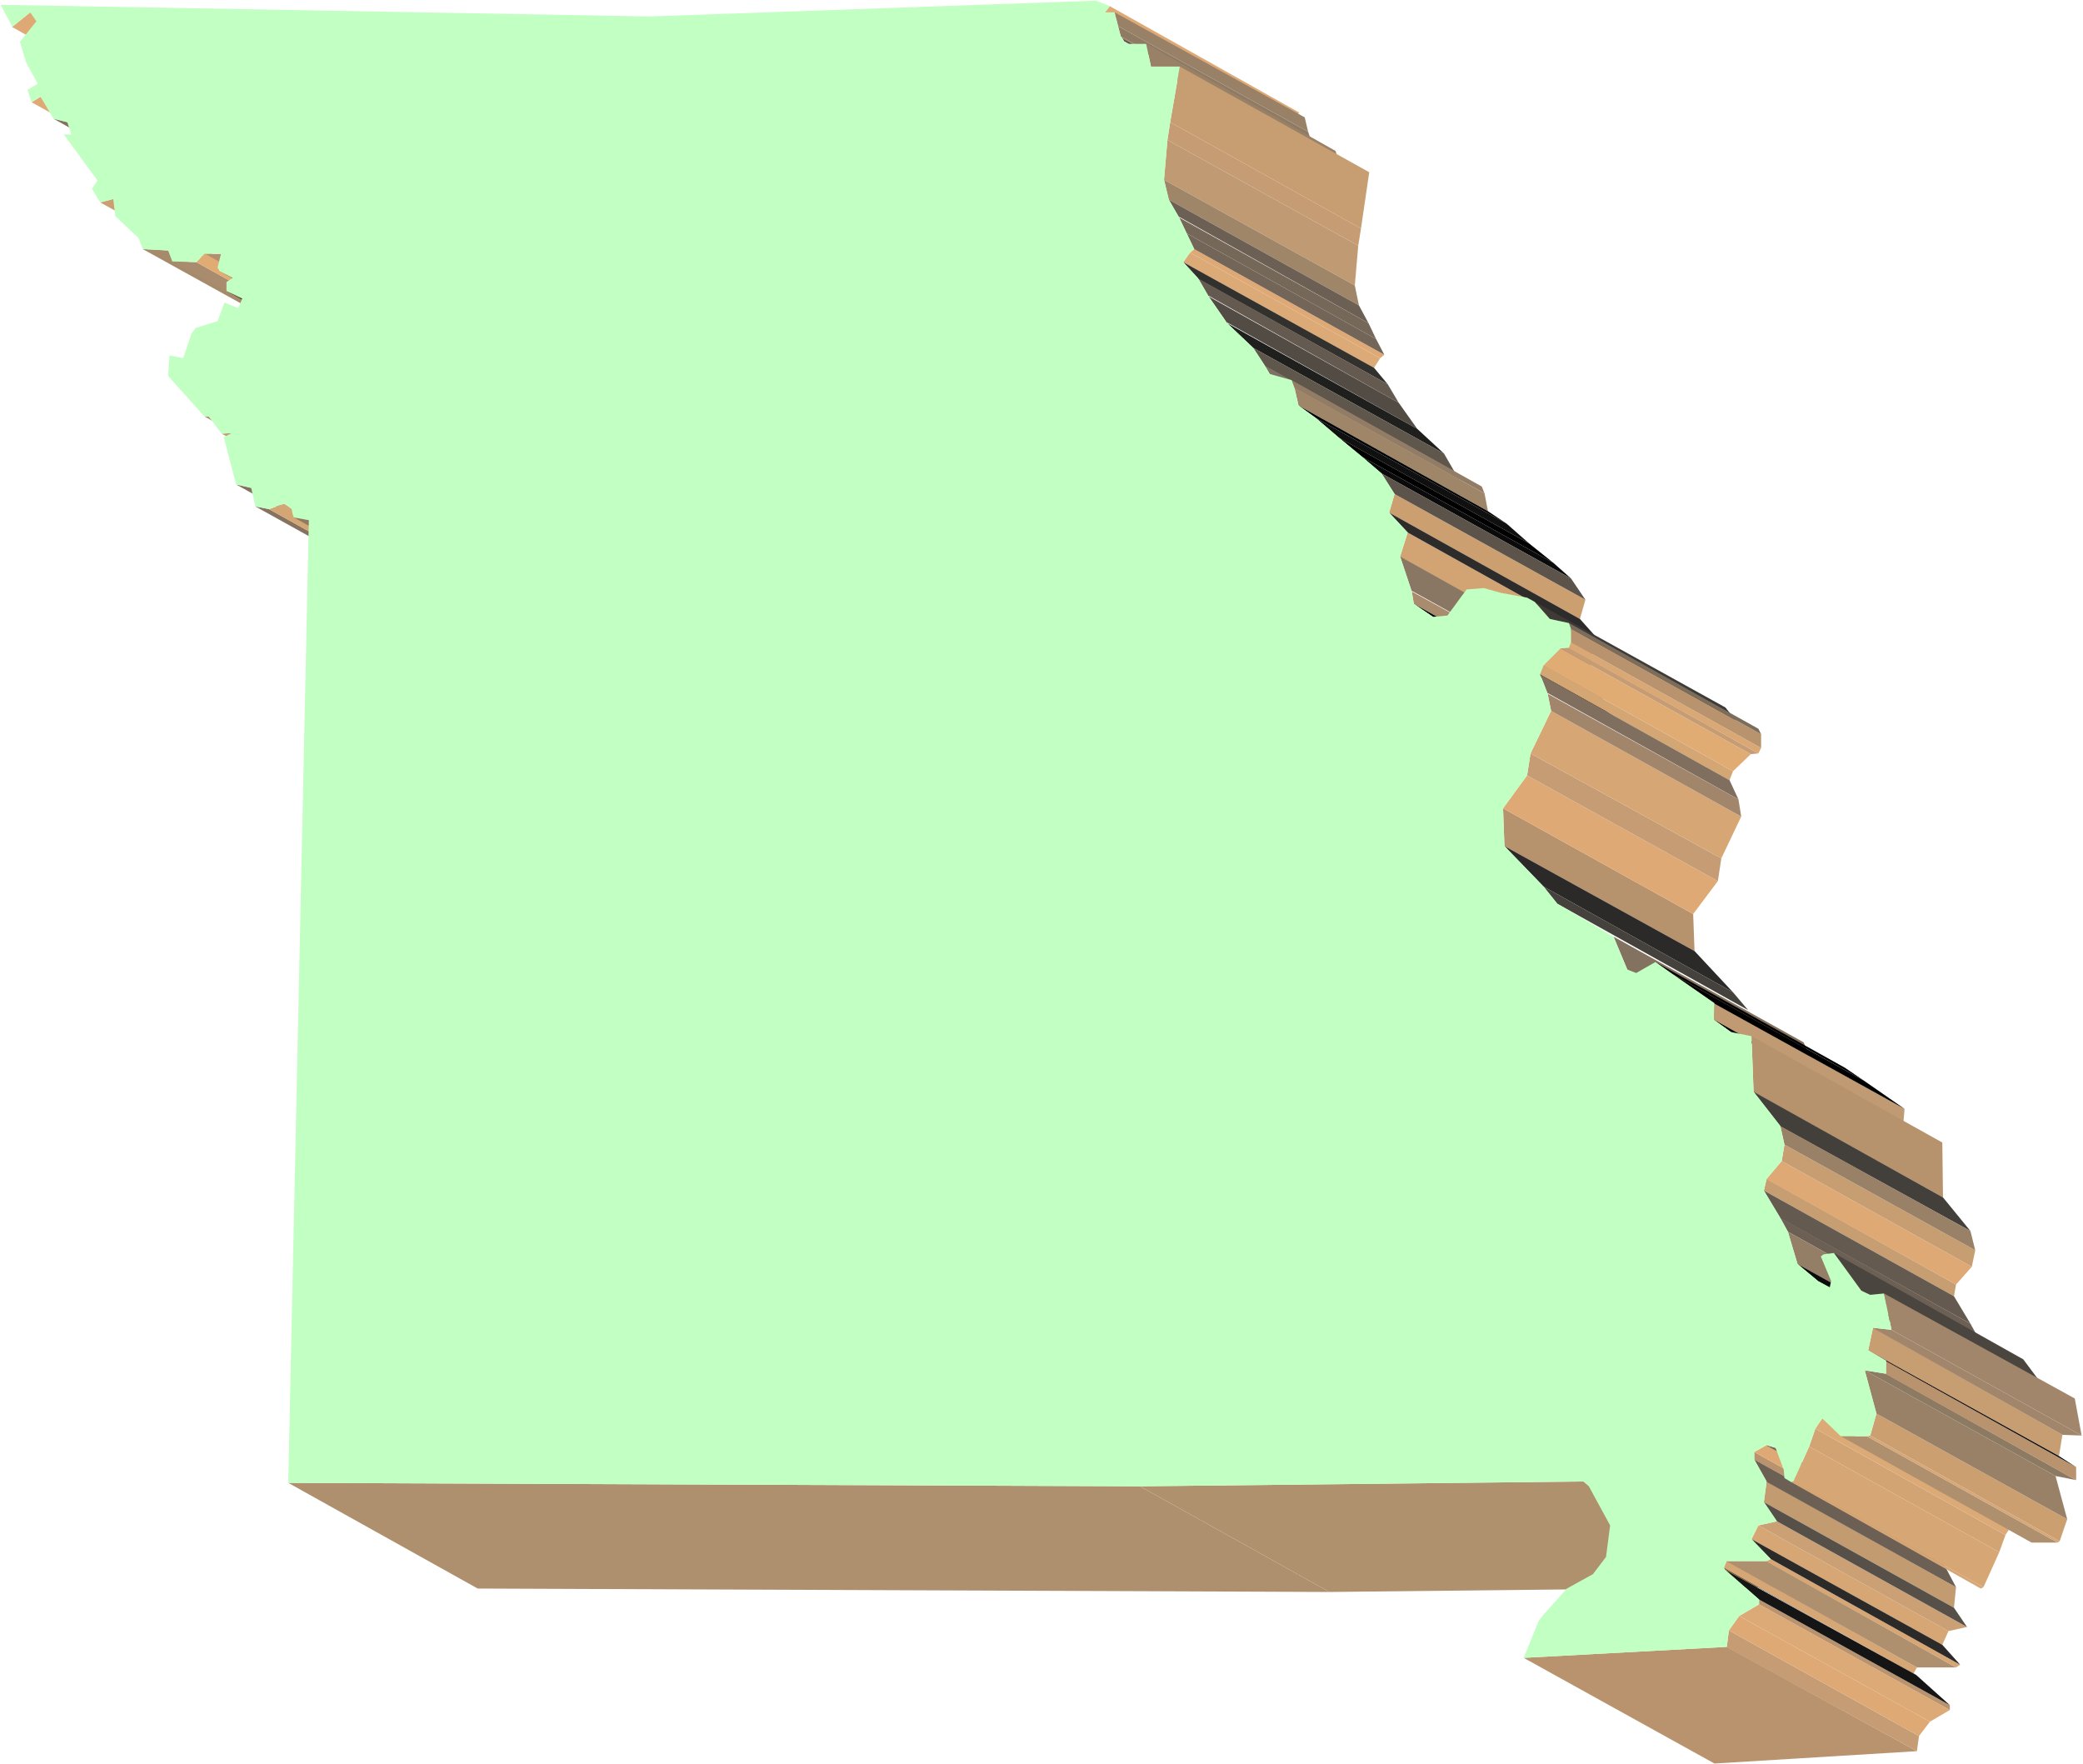 <svg xmlns="http://www.w3.org/2000/svg" fill-rule="evenodd" height="415.366" preserveAspectRatio="none" stroke-linecap="round" viewBox="0 0 3035 2571" width="490.455"><style>.brush1{fill:#dea974}.pen1{stroke:none}.brush2{fill:#837260}.brush5{fill:#a98b6d}.brush6{fill:#e1ab74}.brush7{fill:#ae906e}.brush9{fill:#c29b71}.brush10{fill:#33312e}.brush11{fill:#3e3b37}.brush13{fill:#d4a673}.brush14{fill:#8d7a63}.brush15{fill:#998167}.brush16{fill:#8f7a64}.brush17{fill:#433f3a}.brush18{fill:#000}.brush19{fill:#c09a72}.brush20{fill:#9f8669}.brush21{fill:#c59c73}.brush22{fill:#6c6054}.brush23{fill:#c79e72}.brush24{fill:#766859}.brush25{fill:#dcaa76}.brush27{fill:#645a4f}.brush34{fill:#0b0b0b}.brush35{fill:#cc9f71}.brush37{fill:#d2a474}.brush40{fill:#b6926d}.brush41{fill:#2c2a29}.brush43{fill:#d7a675}.brush44{fill:#a1866b}.brush47{fill:#b8936e}</style><path class="pen1 brush1" d="m17 39 277 155 28-23L44 18 18 39h-1zm29 110 277 154 12-8L59 141l-13 8z"/><path class="pen1 brush2" d="m78 173 276 155 22 5L98 178l-20-5z"/><path class="pen1" style="fill:#cc9f72" d="m146 295 278 154 19-5-278-154-19 5z"/><path class="pen1" style="fill:#a68a6c" d="m208 363 278 154 35 3-276-155-37-2z"/><path class="pen1 brush5" d="m251 381 278 154 34 1-277-154-35-1z"/><path class="pen1 brush6" d="m286 382 277 154 12-12-277-154-12 12z"/><path class="pen1 brush7" d="m298 607 276 154h8L304 607h-6z"/><path class="pen1" style="fill:#b38f70" d="m298 369 277 155h23L322 370h-24v-1z"/><path class="pen1 brush9" d="m323 632 276 154 16-1-277-154-15 1z"/><path class="pen1 brush10" d="m320 395 277 154 19 10-277-154-19-10z"/><path class="pen1 brush11" d="m330 424 277 154 24 11-278-154-23-11z"/><path class="pen1 brush2" d="m344 706 277 154 22 5-277-154-22-5z"/><path class="pen1" style="fill:#857360" d="m372 738 277 154 20 4-277-154-20-4z"/><path class="pen1 brush13" d="m392 742 277 154 21-8-276-154-22 8z"/><path class="pen1 brush14" d="m428 754 276 154 23 4-277-154-22-4z"/><path class="pen1 brush1" d="m1610 18 277 153 6-7L1617 9l-7 9z"/><path class="pen1 brush15" d="m1629 38 277 154-5-21-277-153 5 20z"/><path class="pen1 brush16" d="m1633 53 278 154-5-15-277-154 4 15z"/><path class="pen1 brush16" d="m1635 57 277 154-1-4-278-154 3 4h-1z"/><path class="pen1 brush17" d="m1638 60 277 154-3-3-276-154 2 4v-1z"/><path class="pen1 brush18" d="m1644 64 277 156-6-6-277-153 6 3z"/><path class="pen1 brush7" d="m420 2161 276 154 1241 5-276-154-1241-5z"/><path class="pen1 brush15" d="m1677 97 278 154-9-31-276-156 7 33z"/><path class="pen1 brush19" d="m1696 262 278 154 5-58-278-154-5 58z"/><path class="pen1 brush20" d="m1703 291 277 154-6-29-278-154 7 29z"/><path class="pen1 brush21" d="m1701 204 278 154 4-25-278-155-4 26z"/><path class="pen1 brush22" d="m1718 316 276 155-14-26-277-154 15 26v-1z"/><path class="pen1 brush23" d="m1705 178 278 155 12-82-276-154-14 81z"/><path class="pen1 brush24" d="m1729 340 276 154-11-23-276-154 11 23z"/><path class="pen1 brush25" d="m1724 382 278 154 9-14-277-154-10 14z"/><path class="pen1 brush1" d="m1734 368 277 154 6-5-277-154-6 5z"/><path class="pen1" style="fill:#736658" d="m1740 363 277 154-12-23-276-154 11 23z"/><path class="pen1 brush10" d="m1745 406 277 154-20-24-278-154 22 24h-1z"/><path class="pen1 brush27" d="m1761 431 277 156-16-27-276-154 15 26v-1z"/><path class="pen1" style="fill:#524c44" d="m1788 470 277 155-27-38-277-155 27 39v-1z"/><path class="pen1" style="fill:#1f1f1e" d="m1826 507 278 154-39-36-277-154 38 36z"/><path class="pen1" style="fill:#5f574c" d="m1842 533 277 154-15-26-278-154 17 26h-1z"/><path class="pen1" style="fill:#7d7163" d="m1850 545 277 154-8-12-276-154 7 12z"/><path class="pen1" style="fill:#927c65" d="m1885 565 278 154-4-10-277-155 4 11h-1z"/><path class="pen1 brush20" d="m1892 591 276 154-5-26-277-154 6 26z"/><path class="pen1 brush18" d="m1917 609 278 154-27-18-276-154 25 18z"/><path class="pen1" style="fill:#101010" d="m1951 638 277 154-33-29-278-154 34 29z"/><path class="pen1 brush18" d="m1985 666 278 154-35-28-277-154 34 28z"/><path class="pen1 brush34" d="m2013 690 276 153-26-23-278-154 28 24z"/><path class="pen1 brush35" d="m2024 747 278 155 8-28-278-154-8 27z"/><path class="pen1" style="fill:#5c544a" d="m2032 720 278 154-21-31-276-153 19 30z"/><path class="pen1 brush37" d="m2039 811 277 154 11-35-276-154-11 35h-1z"/><path class="pen1" style="fill:#2e2c2a" d="m2051 776 276 154-25-28-278-155 27 29z"/><path class="pen1" style="fill:#8a7763" d="m2057 861 278 154-19-50-276-154 17 51v-1z"/><path class="pen1 brush5" d="m2060 880 277 154-2-19-278-153 3 18z"/><path class="pen1 brush18" d="m2088 899 276 154-27-19-277-154 28 19z"/><path class="pen1 brush40" d="m2192 1233 277 153-2-54-277-154 2 55z"/><path class="pen1 brush1" d="m2190 1178 277 154 36-48-278-154-35 48z"/><path class="pen1 brush21" d="m2225 1130 278 154 5-33-278-153-5 32z"/><path class="pen1 brush41" d="m2249 1292 276 154-56-60-277-153 57 59z"/><path class="pen1 brush13" d="m2244 983 276 154 5-13-276-154-5 13z"/><path class="pen1" style="fill:#806f5e" d="m2255 1010 278 155-13-28-276-154 11 28v-1z"/><path class="pen1 brush11" d="m2258 902 276 154-20-25-278-154 22 25z"/><path class="pen1 brush43" d="m2230 1098 278 153 29-61-277-154-30 62z"/><path class="pen1 brush44" d="m2260 1036 277 154-4-25-278-154 5 25z"/><path class="pen1" style="fill:#45413c" d="m2269 1317 278 155-22-26-276-154 20 25z"/><path class="pen1 brush6" d="m2249 970 276 154 26-25-277-154-25 25z"/><path class="pen1 brush21" d="m2274 945 277 154 11-1-276-154-12 1z"/><path class="pen1" style="fill:#d9a874" d="m2285 944 277 154 4-8-277-154-3 8h-1z"/><path class="pen1 brush47" d="m2289 936 277 154v-20l-277-154v20z"/><path class="pen1" style="fill:#7b6d5b" d="m2289 916 277 154-4-8-276-154 3 8z"/><path class="pen1" style="fill:#b0916e" d="m1661 2166 276 154 647-7-277-154-646 7z"/><path class="pen1 brush2" d="m2371 1413 277 154-20-48-277-154 20 48z"/><path class="pen1 brush18" d="m2438 1420 278 155-28-19-276-154 27 19-1-1z"/><path class="pen1 brush19" d="m2496 1486 277 154 2-24-277-154-1 24h-1z"/><path class="pen1 brush18" d="m2497 1462 278 154-59-41-277-154 59 41h-1z"/><path class="pen1" style="fill:#242322" d="m2514 2287 278 154-4-2-276-154 2 3v-1z"/><path class="pen1 brush47" d="m2220 2416 278 154 295-18-277-152-296 16z"/><path class="pen1 brush43" d="m2512 2285 276 154 5-9-277-155-4 10z"/><path class="pen1 brush21" d="m2515 2400 278 152 3-22-277-154-3 24h-1z"/><path class="pen1 brush18" d="m2522 1504 276 155-25-19-276-154 25 18z"/><path class="pen1 brush1" d="m2519 2376 277 154 16-21-278-154-15 21z"/><path class="pen1 brush40" d="m2554 1591 277 154-1-80-278-155 3 81h-1z"/><path class="pen1 brush47" d="m2556 2127 277 154v-11l-277-154v11z"/><path class="pen1 brush43" d="m2552 2243 278 154 9-20-277-154-10 20z"/><path class="pen1 brush25" d="m2534 2355 278 154 29-17-278-154-29 17z"/><path class="pen1 brush47" d="m2563 2338 278 154v-7l-278-154v7z"/><path class="pen1" style="fill:#151515" d="m2563 2331 278 154-49-44-278-153 49 43z"/><path class="pen1 brush7" d="m2515 2275 278 155h57l-276-155h-59z"/><path class="pen1 brush1" d="m2556 2116 277 154 17-10-276-154-18 10z"/><path class="pen1 brush23" d="m2570 1735 277 154 3-17-276-154-4 17z"/><path class="pen1 brush9" d="m2570 2189 277 154 3-30-276-154-4 30z"/><path class="pen1 brush22" d="m2573 2159 277 154-17-32-277-154 18 32h-1z"/><path class="pen1 brush43" d="m2573 2275 277 155 6-4-276-154-6 3h-1z"/><path class="pen1 brush41" d="m2580 2272 276 154-26-29-278-154 28 29z"/><path class="pen1 brush24" d="m2573 2106 277 154 15 3-278-153-13-4h-1z"/><path class="pen1" style="fill:#caa074" d="m2562 2223 277 154 27-6-277-154-27 6z"/><path class="pen1" style="fill:#575048" d="m2589 2217 277 154-19-28-277-154 19 28z"/><path class="pen1 brush27" d="m2593 1775 278 154-24-40-277-154 24 40h-1z"/><path class="pen1 brush17" d="m2593 1641 278 153-40-49-276-154 39 50h-1z"/><path class="pen1 brush1" d="m2573 1718 277 154 23-26-277-154-22 26h-1z"/><path class="pen1 brush23" d="m2596 1692 277 154 5-24-278-154-4 24z"/><path class="pen1 brush15" d="m2600 1668 278 154-7-28-277-153 6 27z"/><path class="pen1 brush22" d="m2605 1795 277 154-11-20-277-154 11 20z"/><path class="pen1 brush43" d="m2610 2160 276 155 4-2-277-154-3 1z"/><path class="pen1" style="fill:#947e66" d="m2619 1842 278 154-15-47-277-154 14 47z"/><path class="pen1 brush43" d="m2612 2159 278 154 23-51-277-154-23 51h-1z"/><path class="pen1 brush37" d="m2636 2108 277 154 9-25-277-155-9 26z"/><path class="pen1 brush34" d="m2649 1867 278 154-30-25-278-154 30 25z"/><path class="pen1 brush25" d="m2645 2082 277 155 11-17-278-153-10 15z"/><path class="pen1 brush18" d="m2666 1876 277 155-16-10-278-154 17 9z"/><path class="pen1" style="fill:#4a453f" d="m2712 1881 277 155-41-55-276-155 40 55z"/><path class="pen1 brush7" d="m2682 2093 278 155h38l-278-155h-38z"/><path class="pen1 brush43" d="m2720 2093 278 155 3-2-276-154-5 1z"/><path class="pen1 brush23" d="m2722 1968 278 154 5-31-276-156-7 33z"/><path class="pen1 brush35" d="m2725 2092 276 154 11-32-278-154-9 32z"/><path class="pen1 brush15" d="m2734 2060 278 154-17-63-278-154 17 63z"/><path class="pen1 brush14" d="m2717 1997 278 154 30 6-277-155-31-5z"/><path class="pen1 brush47" d="m2747 2002 278 155v-19l-277-155v19h-1z"/><path class="pen1 brush18" d="m2747 1983 278 155-25-16-278-154 26 15h-1z"/><path class="pen1 brush44" d="m2728 1935 277 156 28 1-277-154-27-3h-1z"/><path class="pen1 brush44" d="m2756 1938 277 154-10-54-278-153 11 53z"/><path class="pen1" style="fill:#c2ffc2" d="m1638 60-2-3-3-4-4-15-5-20h-14l7-9-20-8-651 23L1 7l17 32 26-21 9 13-24 30 9 30 17 31-15 9 6 18 13-8 19 32 20 5 6 18H93l49 67-8 12 12 20 19-5 3 25 34 32 6 16 37 2 6 16 35 1 12-12h24l-5 20 3 5 19 10-9 6v13l23 11-6 14-20-8-10 27-32 10-6 8-12 36-20-4-2 30 53 59h6l19 25 15-1-12 6 18 69 22 5 6 27 20 4 22-8 11 8 1 6 2 6 22 4-30 1403 1241 5 646-7 8 7 31 57-6 46-19 25-38 21-34 38-7 9-22 54 296-16 3-24 15-21 29-17v-7l-49-43-2-3 4-10h58l6-3-28-29 10-20 27-6-19-28 4-30-18-32v-11l18-10 13 4 12 32 1 12 10 6 3-1 23-51 9-26 10-15 27 26h38l5-1 9-32-17-63 31 5v-19l-26-15 7-33 27 3-11-53-20 2-13-6-40-55-15 2-4 3 15 36-2 9-17-9-30-25-14-47-11-20-24-40 4-17 22-26 4-24-6-27-39-50-3-81-30-6-25-18 1-24-59-41-27-19-28 16-13-5-20-48-82-48-20-25-57-59-2-55 35-48 5-32 30-62-5-25-11-28 5-13 25-25 12-1 3-8v-20l-3-8-28-6-22-25-11-6-38-7-25-7-25 2-9 12-19 26-21 2-28-19-3-18-17-51 11-35-27-29 8-27-19-30-28-24-34-28-34-29-25-18-6-26-4-11-32-9-7-12-17-26-38-36-27-39-15-26-22-24 10-14 6-5-11-23-11-23-15-26-7-29 5-58 4-26 14-81h-42l-7-33h-26l-6-3v-1z"/></svg>
